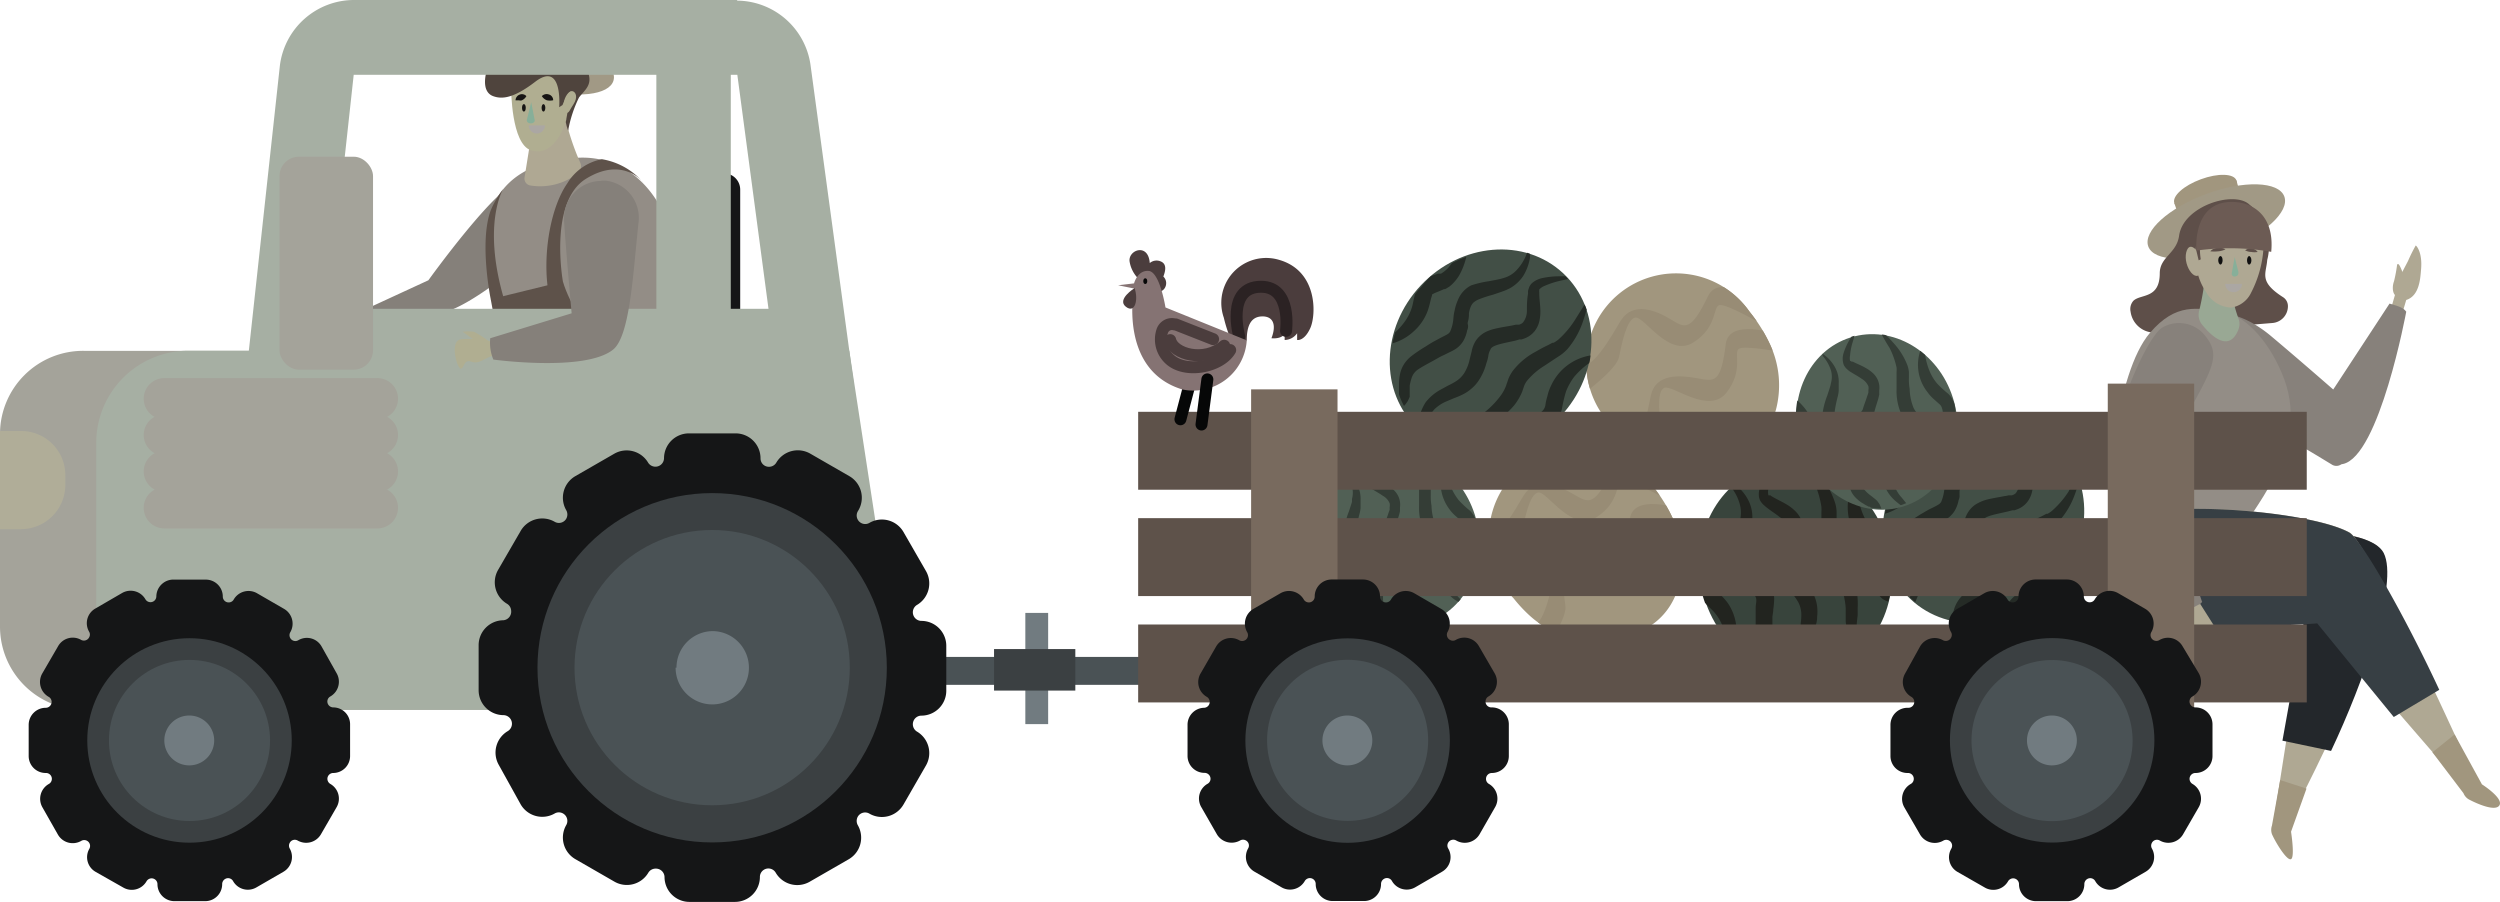 <svg xmlns="http://www.w3.org/2000/svg" xmlns:xlink="http://www.w3.org/1999/xlink" viewBox="0 0 200.52 72.35"><defs><style>.cls-1,.cls-37,.cls-39,.cls-40,.cls-42,.cls-45{fill:none;}.cls-2{fill:#a1967e;}.cls-3{clip-path:url(#clip-path);}.cls-4{fill:#988c75;}.cls-5{clip-path:url(#clip-path-2);}.cls-6{fill:#38443c;}.cls-7{fill:#22241f;}.cls-8{fill:#424f46;}.cls-9{fill:#252b26;}.cls-10{fill:#516055;}.cls-11{fill:#343d36;}.cls-12{fill:#717b80;}.cls-13{fill:#4a5255;}.cls-14{fill:#a19985;}.cls-15{fill:#afa893;}.cls-16{fill:#5e4f49;}.cls-17{fill:#87817b;}.cls-18{fill:#23272b;}.cls-19{fill:#938d86;}.cls-20{fill:#99a894;}.cls-21{fill:#aba7a3;}.cls-22{fill:#101010;}.cls-23{fill:#87af99;}.cls-24{fill:#373f44;}.cls-25{fill:#6c5b54;}.cls-26{fill:#5e524a;}.cls-27{fill:#786a5e;}.cls-28{fill:#151617;}.cls-29{fill:#3b4042;}.cls-30{fill:#b0ae91;}.cls-31{fill:#415451;}.cls-32{fill:#85807a;}.cls-33{fill:#4f443d;}.cls-34{fill:#161413;}.cls-35{fill:#a4a39a;}.cls-36{fill:#a6afa3;}.cls-37{stroke:#a6afa3;stroke-width:5.97px;}.cls-37,.cls-39{stroke-miterlimit:10;}.cls-38{fill:#b0ad98;}.cls-39{stroke:#a4a39a;stroke-width:3.31px;}.cls-39,.cls-40,.cls-42,.cls-45{stroke-linecap:round;}.cls-40{stroke:#060707;}.cls-40,.cls-42,.cls-45{stroke-linejoin:round;stroke-width:0.96px;}.cls-41{fill:#4b3d3d;}.cls-42{stroke:#2b2223;}.cls-43{fill:#857373;}.cls-44{fill:#060707;}.cls-45{stroke:#4b3d3d;}</style><clipPath id="clip-path"><path class="cls-1" d="M129.31,51.32a7.91,7.91,0,0,1-6.68-2A11.8,11.8,0,0,1,121.41,48a7.2,7.2,0,1,1,10.42-9.94,7.46,7.46,0,0,1,.79,1,12.7,12.7,0,0,1,1.62,2.66,7.68,7.68,0,0,1,.44,5.19C134,49.38,132.2,50.85,129.31,51.32Z"/></clipPath><clipPath id="clip-path-2"><path class="cls-1" d="M137,37.29a7.92,7.92,0,0,1-6.67-2A11.8,11.8,0,0,1,129.13,34,7.2,7.2,0,1,1,140.33,25,12.49,12.49,0,0,1,142,27.69a7.74,7.74,0,0,1,.44,5.19Q141.33,36.59,137,37.29Z"/></clipPath></defs><title>topillus</title><g id="Layer_2" data-name="Layer 2"><g id="Layer_1-2" data-name="Layer 1"><path class="cls-2" d="M129.31,51.32a7.91,7.91,0,0,1-6.68-2A11.8,11.8,0,0,1,121.41,48a7.2,7.2,0,1,1,10.42-9.94,7.46,7.46,0,0,1,.79,1,12.7,12.7,0,0,1,1.62,2.66,7.68,7.68,0,0,1,.44,5.19C134,49.38,132.2,50.85,129.31,51.32Z"/><g class="cls-3"><path class="cls-4" d="M133.27,38.31s-3.1-2.42-4-.53c-1.42,2.9-1.85,2.56-3.06,1.86s-3-1.47-4,.1c-.64,1.06-2.35,4.2-3.36,3.55l.55,2.18s2.48-1.82,2.68-2.8.6-3.11,1.32-3.17,2.67,3.24,4.63,2,1.54-2.88,2.1-3S133.57,40,133.57,40Z"/><path class="cls-4" d="M134.73,40.81s-3.73-1.27-4,.81c-.39,3.2-.91,3-2.28,2.75s-3.35-.41-3.73,1.39c-.25,1.2-.86,4.73-2,4.44l1.22,1.94s1.75-2.53,1.62-3.52-.44-3.14.22-3.43,3.58,2.2,5,.38.52-3.22,1-3.52,3.75.33,3.75.33Z"/></g><path class="cls-2" d="M137,37.29a7.92,7.92,0,0,1-6.67-2A11.8,11.8,0,0,1,129.13,34,7.2,7.2,0,1,1,140.33,25,12.49,12.49,0,0,1,142,27.69a7.74,7.74,0,0,1,.44,5.19Q141.33,36.59,137,37.29Z"/><g class="cls-5"><path class="cls-4" d="M141,24.28s-3.11-2.42-4-.53c-1.41,2.9-1.84,2.56-3,1.86s-3-1.47-4,.1c-.64,1.06-2.35,4.2-3.36,3.55l.55,2.18s2.47-1.82,2.67-2.8.61-3.11,1.33-3.17,2.67,3.24,4.63,2,1.54-2.88,2.1-3S141.32,26,141.32,26Z"/><path class="cls-4" d="M142.42,26.78s-3.73-1.27-4,.81c-.39,3.2-.91,3-2.28,2.75s-3.35-.41-3.73,1.39c-.25,1.2-.86,4.73-2,4.44l1.23,1.89s1.75-2.53,1.62-3.52-.44-3.14.22-3.43,3.58,2.2,5,.38.52-3.22,1-3.52,3.75.33,3.75.33Z"/></g><ellipse class="cls-6" cx="144.03" cy="45.66" rx="7.68" ry="8.53" transform="translate(-6.82 36.99) rotate(-14.3)"/><path class="cls-7" d="M142.71,44.43c.17-.48.35-.89.51-1.3l.12-.3a.88.88,0,0,0,0-.15v-.1a.77.77,0,0,0,0-.37,1.55,1.55,0,0,0-.61-.75c-.32-.26-.71-.49-1.11-.82l-.16-.14a1.41,1.41,0,0,1-.3-.39,1.38,1.38,0,0,1-.08-.27,1.8,1.8,0,0,1,.11-.83,6.17,6.17,0,0,1,.63-1.29l.26-.38h.3c-.07.2-.15.4-.21.6a5.66,5.66,0,0,0-.33,1.27,1.14,1.14,0,0,0,0,.52H142l.09.07.12.07c.34.2.77.39,1.19.65A3.39,3.39,0,0,1,144,41a2.07,2.07,0,0,1,.51.79,1.89,1.89,0,0,1,.06,1V43a1.21,1.21,0,0,1-.05.18,3.38,3.38,0,0,1-.11.34c-.3.88-.72,1.79-.49,2.11a1,1,0,0,0,.26.36l.49.52a4.72,4.72,0,0,1,.86,1.31,3.31,3.31,0,0,1,.22.82,3.75,3.75,0,0,1,0,.82q0,.36-.12.72c0,.22-.08.43-.1.64a2.83,2.83,0,0,0,0,1.16,3,3,0,0,0,.55,1.08c.16.22.32.44.47.67l-.49.14H146l-.42-.39a3.69,3.69,0,0,1-.89-1.22,3.53,3.53,0,0,1-.26-1.54V50a4.46,4.46,0,0,0,.05-.63,2.17,2.17,0,0,0-.21-1,3.85,3.85,0,0,0-.68-.92l-.46-.48a2.45,2.45,0,0,1-.53-.74,2,2,0,0,1-.17-1A3.06,3.06,0,0,1,142.71,44.43Z"/><path class="cls-7" d="M144.93,37.31a3,3,0,0,1,.43.09,10.08,10.08,0,0,1,.79.94,6.72,6.72,0,0,1,1.06,2.06,2.76,2.76,0,0,1,.1.64v1.63a5.67,5.67,0,0,0,.29,1.87,2.37,2.37,0,0,0,.19.35l.32.41a4.48,4.48,0,0,1,.58,1.13,6.4,6.4,0,0,1,.31,2.34v.57l-.06.53a2.59,2.59,0,0,0,.07.92,2.46,2.46,0,0,0,.61,1l-.21.22a1.18,1.18,0,0,1-.19-.11,2.56,2.56,0,0,1-.82-.88,2.9,2.9,0,0,1-.36-1.18V48.76a6.27,6.27,0,0,0-.45-1.91,3.55,3.55,0,0,0-.57-.71,1.15,1.15,0,0,0-.14-.17l-.21-.27a3.51,3.51,0,0,1-.33-.6,5.78,5.78,0,0,1-.33-2.4,5.1,5.1,0,0,1,.08-1.11v-.51a3.23,3.23,0,0,0,0-.44,7.35,7.35,0,0,0-.58-1.94A7,7,0,0,0,144.93,37.31Z"/><path class="cls-7" d="M149.38,41.14a5.59,5.59,0,0,0,.63,1.15,11.8,11.8,0,0,0,1,1,2,2,0,0,1,.53.93,3.07,3.07,0,0,1,.07,1l-.09.74a5.49,5.49,0,0,0-.05.7,2,2,0,0,0,0,.59.64.64,0,0,0,.13.26,3.24,3.24,0,0,1-.15.74,1.59,1.59,0,0,1-.42-.19,1.49,1.49,0,0,1-.38-.41,2.86,2.86,0,0,1-.31-.89,6,6,0,0,1-.08-.84v-.78a1.66,1.66,0,0,0-.06-.54,1,1,0,0,0-.24-.38c-.12-.14-.32-.31-.52-.52a4.07,4.07,0,0,1-.55-.69,4.12,4.12,0,0,1-.63-1.62,4.37,4.37,0,0,1,.27-2.37c.16.14.31.27.46.42A6.26,6.26,0,0,0,149.38,41.14Z"/><path class="cls-7" d="M139.14,38.83l.31.27a3.63,3.63,0,0,1,.85,1.17,3,3,0,0,1,.24,1.5,1,1,0,0,1,0,.38l-.08.34a2.64,2.64,0,0,1-.17.67,12.26,12.26,0,0,0-.3,1.23,1.14,1.14,0,0,0,0,.45,1.27,1.27,0,0,0,.18.37,2,2,0,0,0,.35.37c.14.13.28.24.48.4a3.11,3.11,0,0,1,.28.23l.28.25a2.82,2.82,0,0,1,.51.68,1.84,1.84,0,0,1,.23,1,6.88,6.88,0,0,1-.07.75c0,.22-.06.42-.07.62v.66c0,.46-.07.91-.06,1.27a1.38,1.38,0,0,0,.33.89,2.71,2.71,0,0,0,.41.42L143,53l.13.11.16.14.15.15.12.19a1.74,1.74,0,0,1,.11.18l.08.21.06.21a8.33,8.33,0,0,1-1-.16l-.12-.1-.1-.07-.14-.08-.3-.2a3.87,3.87,0,0,1-.59-.48,2.29,2.29,0,0,1-.51-.68,2.63,2.63,0,0,1-.23-.83,11.21,11.21,0,0,1,0-1.42v-1.4c0-.23.05-.44.05-.6a.6.6,0,0,0-.07-.32,3.56,3.56,0,0,0-.74-.76c-.15-.13-.36-.3-.54-.47a3.61,3.61,0,0,1-.53-.64,2.25,2.25,0,0,1-.33-.87,2.6,2.6,0,0,1,0-.88,9.38,9.38,0,0,1,.47-1.35l.24-.61.11-.31.09-.27a2.48,2.48,0,0,0,0-1.15,3.7,3.7,0,0,0-.73-1.47Z"/><path class="cls-7" d="M136.37,46.46a1.86,1.86,0,0,1,.1-.39v-.56a3.11,3.11,0,0,0-.09-.6,1.83,1.83,0,0,0-.15-.47,8.5,8.5,0,0,1,.19-1.23,5.12,5.12,0,0,1,1,1.31,3,3,0,0,1,.29.87v.24a1.22,1.22,0,0,1,0,.27v.43c0,.25-.11.53-.12.71a.29.29,0,0,0,0,.13h0v.07c.2.29.62.62,1,1.14a4,4,0,0,1,.64,1.61,4.23,4.23,0,0,1-.12,2,7.76,7.76,0,0,1-.63-.65,5.54,5.54,0,0,0-.29-1.06,3.82,3.82,0,0,0-.65-1.12c-.18-.23-.47-.46-.78-.8a7.58,7.58,0,0,1-.25-.81A9.84,9.84,0,0,1,136.37,46.46Z"/><ellipse class="cls-8" cx="159.08" cy="41.84" rx="8.53" ry="7.68" transform="translate(19.67 129.14) rotate(-46.79)"/><path class="cls-9" d="M159.41,40.06c.5-.12.94-.18,1.37-.27a1.8,1.8,0,0,0,.32-.06h.26a.76.76,0,0,0,.32-.17,1.56,1.56,0,0,0,.3-.93,7.54,7.54,0,0,1,.09-1.37v-.21a.83.83,0,0,1,.06-.21,1.12,1.12,0,0,1,.11-.25.91.91,0,0,1,.18-.21,1.93,1.93,0,0,1,.76-.37,6.88,6.88,0,0,1,1.43-.15h.46l.21.22-.63.14a6.77,6.77,0,0,0-1.25.41,1.13,1.13,0,0,0-.43.29h0V37a.24.24,0,0,0,0,.12v.14c0,.39.08.86.09,1.36a3.06,3.06,0,0,1-.07.8,2.06,2.06,0,0,1-.39.85,1.86,1.86,0,0,1-.8.58l-.22.08h-.17l-.35.09c-.91.22-1.9.36-2,.72a1.26,1.26,0,0,0-.16.42l-.18.68a4.77,4.77,0,0,1-.64,1.44,3.41,3.41,0,0,1-.58.62,3.09,3.09,0,0,1-.68.45,5.79,5.79,0,0,1-.68.29l-.59.25a3.14,3.14,0,0,0-1,.65,3.05,3.05,0,0,0-.62,1c-.1.25-.2.5-.31.75a3.9,3.9,0,0,1-.38-.33h-.05l.09-.56a3.83,3.83,0,0,1,.56-1.41A3.68,3.68,0,0,1,155,45l.64-.35a6,6,0,0,0,.56-.3,2.15,2.15,0,0,0,.76-.74,3.41,3.41,0,0,0,.42-1.07l.16-.64a2.24,2.24,0,0,1,.34-.85,1.94,1.94,0,0,1,.74-.68A3.19,3.19,0,0,1,159.41,40.06Z"/><path class="cls-9" d="M166.62,38.14l.15.4a11.37,11.37,0,0,1-.37,1.17,6.49,6.49,0,0,1-1.17,2,2.46,2.46,0,0,1-.48.43l-.13.1-.12.07-.23.15-.88.58A5.55,5.55,0,0,0,162,44.27a2.33,2.33,0,0,0-.2.34l-.17.5A4.59,4.59,0,0,1,161,46.2a6.6,6.6,0,0,1-1.81,1.52l-.5.27-.48.24a2.14,2.14,0,0,0-.74.56,2.27,2.27,0,0,0-.54,1.07l-.31-.06v-.23a2.63,2.63,0,0,1,.3-1.16,2.94,2.94,0,0,1,.81-.94l.45-.33.41-.31A6.32,6.32,0,0,0,160,45.42a3.23,3.23,0,0,0,.42-.8.25.25,0,0,1,.07-.2c.07-.07.07-.22.11-.33a3.51,3.51,0,0,1,.33-.6,5.83,5.83,0,0,1,1.85-1.57c.33-.19.65-.36,1-.52l.24-.13.12-.06h.09a1.85,1.85,0,0,0,.37-.25,7.47,7.47,0,0,0,1.32-1.54A8.47,8.47,0,0,1,166.62,38.14Z"/><path class="cls-9" d="M165.76,43.93a5,5,0,0,0-.64,1.15,11.37,11.37,0,0,0-.33,1.4,2.22,2.22,0,0,1-.51,1,2.65,2.65,0,0,1-.79.58l-.68.33c-.21.1-.41.21-.61.33a2.68,2.68,0,0,0-.48.35.64.64,0,0,0-.15.25c-.23.1-.46.19-.7.27a1.43,1.43,0,0,1-.07-.46,1.2,1.2,0,0,1,.15-.53,2.61,2.61,0,0,1,.58-.74,6.55,6.55,0,0,1,.66-.52c.21-.15.47-.3.66-.42a1.74,1.74,0,0,0,.42-.34.75.75,0,0,0,.19-.4c0-.19.1-.45.16-.72a4.42,4.42,0,0,1,1.32-2.32,4.32,4.32,0,0,1,2.14-1,3.37,3.37,0,0,1-.1.61A5.93,5.93,0,0,0,165.76,43.93Z"/><path class="cls-9" d="M162.22,34l-.06.41a3.8,3.8,0,0,1-.53,1.34,3.05,3.05,0,0,1-1.14,1l-.35.16-.33.12-.65.22a9.93,9.93,0,0,0-1.2.4,1.67,1.67,0,0,0-.38.25,1.13,1.13,0,0,0-.21.35,2.09,2.09,0,0,0-.13.49,2.13,2.13,0,0,1-.07.63v.36a.7.7,0,0,1-.07.37,2.68,2.68,0,0,1-.29.82,2,2,0,0,1-.7.72c-.25.15-.47.24-.66.34s-.39.18-.57.28l-.57.32c-.4.22-.8.43-1.1.63a1.3,1.3,0,0,0-.58.76,4,4,0,0,0-.14.57,1.61,1.61,0,0,0,0,.31v.38a.33.33,0,0,1-.05.21l-.09.2-.09.19-.14.18a1.07,1.07,0,0,1-.14.16,6.24,6.24,0,0,1-.4-.92.43.43,0,0,0,0-.16v-.64a3.22,3.22,0,0,1,.09-.76,2.23,2.23,0,0,1,.3-.79,3.21,3.21,0,0,1,.57-.65c.42-.33.81-.55,1.18-.79l.28-.18.31-.18c.2-.12.41-.24.62-.34s.41-.2.53-.28a.59.59,0,0,0,.24-.23,3.5,3.5,0,0,0,.25-1,5.47,5.47,0,0,1,.1-.71,4.52,4.52,0,0,1,.25-.79,2.25,2.25,0,0,1,1.33-1.18,8.27,8.27,0,0,1,1.39-.33l.64-.12.32-.07.28-.08a2.46,2.46,0,0,0,1-.61A3.89,3.89,0,0,0,162.1,34Z"/><path class="cls-9" d="M154.29,35.81l.39-.13.17-.06h.24l.11-.07a2.44,2.44,0,0,0,.46-.39l.32-.39a9.61,9.61,0,0,1,1.14-.5,5.52,5.52,0,0,1-.59,1.52,3.6,3.6,0,0,1-.58.71l-.19.16a1.71,1.71,0,0,1-.23.13l-.11.07h-.09l-.18.08c-.24.11-.51.2-.67.29l-.11.06h0v.08c-.14.32-.19.85-.44,1.43a4,4,0,0,1-1,1.41,4.32,4.32,0,0,1-1.75,1c.06-.29.13-.59.21-.88a5.23,5.23,0,0,0,.74-.82,4.15,4.15,0,0,0,.6-1.14c.09-.28.13-.65.25-1.1.17-.21.35-.43.55-.64A9.84,9.84,0,0,1,154.29,35.81Z"/><ellipse class="cls-8" cx="119.56" cy="28.15" rx="8.53" ry="7.68" transform="translate(17.18 96.02) rotate(-46.79)"/><path class="cls-9" d="M119.9,26.37c.5-.12.94-.18,1.37-.26l.32-.07h.25a.68.68,0,0,0,.32-.18,1.52,1.52,0,0,0,.31-.92c0-.42,0-.87.09-1.38v-.21a.83.83,0,0,1,.06-.21.8.8,0,0,1,.11-.25.91.91,0,0,1,.18-.21,1.93,1.93,0,0,1,.76-.37,6.88,6.88,0,0,1,1.43-.15h.45a1.45,1.45,0,0,1,.21.22l-.62.14a6.77,6.77,0,0,0-1.25.41,1.13,1.13,0,0,0-.43.29h0v.08a.21.21,0,0,0,0,.11v.14c0,.39.08.86.09,1.36a3.56,3.56,0,0,1-.07.8,2.06,2.06,0,0,1-.39.85,1.86,1.86,0,0,1-.8.58l-.22.08a.54.54,0,0,1-.18,0l-.34.1c-.91.21-1.9.35-2,.71a1.52,1.52,0,0,0-.16.42,2.94,2.94,0,0,1-.17.68,4.56,4.56,0,0,1-.65,1.44,3,3,0,0,1-.57.62,3.09,3.09,0,0,1-.68.45,5.79,5.79,0,0,1-.68.29l-.59.25a3.14,3.14,0,0,0-1,.65,3.2,3.2,0,0,0-.61,1c-.1.25-.2.5-.31.75a3.9,3.9,0,0,1-.38-.33h-.06a3.66,3.66,0,0,1,.1-.56,4,4,0,0,1,.55-1.41,3.83,3.83,0,0,1,1.16-1l.64-.35a6,6,0,0,0,.56-.3,2.21,2.21,0,0,0,.76-.73,3.47,3.47,0,0,0,.42-1.08l.16-.64a2.39,2.39,0,0,1,.33-.85,2.13,2.13,0,0,1,.75-.68A3.38,3.38,0,0,1,119.9,26.37Z"/><path class="cls-9" d="M127.1,24.42c.06.13.11.27.16.4-.1.4-.23.79-.37,1.18a6.7,6.7,0,0,1-1.17,2,3.89,3.89,0,0,1-.48.43l-.14.1-.11.07-.23.15-.89.59a5.61,5.61,0,0,0-1.42,1.24,2.27,2.27,0,0,0-.19.34l-.17.5a4.59,4.59,0,0,1-.64,1.09A6.6,6.6,0,0,1,119.64,34l-.5.27-.48.24a2.23,2.23,0,0,0-.74.56,2.38,2.38,0,0,0-.55,1.07l-.3-.06v-.23a2.63,2.63,0,0,1,.3-1.16,2.94,2.94,0,0,1,.81-.94l.45-.33.39-.31a7,7,0,0,0,1.37-1.41,3.33,3.33,0,0,0,.42-.79,1.72,1.72,0,0,1,.07-.21l.11-.33a3.51,3.51,0,0,1,.33-.6,5.67,5.67,0,0,1,1.85-1.56c.33-.19.65-.37,1-.53l.24-.13.12-.06h.09a3,3,0,0,0,.37-.25,7.42,7.42,0,0,0,1.31-1.54Z"/><path class="cls-9" d="M126.25,30.24a5,5,0,0,0-.64,1.15,11.37,11.37,0,0,0-.33,1.4,2.2,2.2,0,0,1-.51,1,2.65,2.65,0,0,1-.79.58l-.68.33c-.21.1-.41.21-.61.33a2.68,2.68,0,0,0-.48.35.64.64,0,0,0-.15.25c-.23.1-.47.19-.7.27a1.43,1.43,0,0,1-.07-.46,1.67,1.67,0,0,1,.14-.53,2.56,2.56,0,0,1,.59-.72,4.2,4.2,0,0,1,.66-.52c.21-.15.47-.3.66-.42a1.74,1.74,0,0,0,.42-.34.83.83,0,0,0,.19-.4,4.37,4.37,0,0,1,.16-.72,3.63,3.63,0,0,1,.29-.84,4.23,4.23,0,0,1,3.17-2.44,3.23,3.23,0,0,1-.1.61A6.15,6.15,0,0,0,126.25,30.24Z"/><path class="cls-9" d="M122.7,20.35a1.15,1.15,0,0,1,0,.41,4,4,0,0,1-.53,1.38,3.1,3.1,0,0,1-1.1,1l-.35.16-.33.12-.65.22a9.93,9.93,0,0,0-1.2.4,1.67,1.67,0,0,0-.38.25,1.13,1.13,0,0,0-.21.35,2.17,2.17,0,0,0-.13.5,2.06,2.06,0,0,1-.07.62c-.07.25,0,.24,0,.36a.72.72,0,0,1-.07.37,2.68,2.68,0,0,1-.29.82,2,2,0,0,1-.7.72c-.25.15-.47.24-.66.34s-.39.18-.57.28l-.57.32c-.4.22-.8.43-1.1.63a1.3,1.3,0,0,0-.58.76,4,4,0,0,0-.14.57v.9l-.09.2a1.14,1.14,0,0,1-.1.19l-.13.18a1.07,1.07,0,0,1-.14.16,6.24,6.24,0,0,1-.4-.92v-.86a3.84,3.84,0,0,1,.08-.76,2.46,2.46,0,0,1,.31-.79,2.67,2.67,0,0,1,.57-.64,11.65,11.65,0,0,1,1.18-.8l.28-.18.3-.18.63-.34c.21-.11.41-.2.53-.28a.51.51,0,0,0,.23-.23,3.13,3.13,0,0,0,.25-1,4.26,4.26,0,0,1,.11-.71,3.63,3.63,0,0,1,.25-.79A2.25,2.25,0,0,1,118,22.89a8.27,8.27,0,0,1,1.39-.33l.64-.12.32-.07.28-.08a2.21,2.21,0,0,0,1-.61,3.83,3.83,0,0,0,.85-1.41Z"/><path class="cls-9" d="M114.78,22.14l.39-.13.17-.06h.24l.11-.07a2.44,2.44,0,0,0,.46-.39c.11-.12.21-.26.31-.39a9.75,9.75,0,0,1,1.15-.5,5.52,5.52,0,0,1-.59,1.52,3.6,3.6,0,0,1-.58.71l-.19.16-.23.14-.11.06h-.09l-.18.08c-.24.11-.51.2-.67.29l-.11.06h0v.08c-.13.32-.18.85-.43,1.44a4.09,4.09,0,0,1-1,1.4,4.22,4.22,0,0,1-1.74,1c.06-.29.13-.59.21-.88a5.23,5.23,0,0,0,.74-.82,3.87,3.87,0,0,0,.59-1.14c.1-.28.14-.65.26-1.09A6.64,6.64,0,0,1,114,23,9.74,9.74,0,0,1,114.78,22.14Z"/><ellipse class="cls-10" cx="150.55" cy="33.84" rx="6.39" ry="7.1" transform="translate(-3.23 46.6) rotate(-17.41)"/><path class="cls-11" d="M149.4,32.86c.12-.41.26-.75.37-1.1l.09-.26v-.21a.81.81,0,0,0,0-.31,1.31,1.31,0,0,0-.54-.6c-.28-.2-.61-.37-1-.62l-.13-.11-.14-.13-.13-.18a.83.83,0,0,1-.08-.22,1.52,1.52,0,0,1,0-.7,4.86,4.86,0,0,1,.47-1.1,3.45,3.45,0,0,1,.2-.32l.24-.07-.15.51a4.94,4.94,0,0,0-.21,1.07,1.09,1.09,0,0,0,0,.44h.05l.08.06h.1c.29.16.66.29,1,.49a3,3,0,0,1,.55.38,1.68,1.68,0,0,1,.46.63,1.61,1.61,0,0,1,.1.81v.35s-.05.19-.07.29c-.22.74-.52,1.52-.32,1.77a1,1,0,0,0,.24.29c.14.12.28.26.42.4a4,4,0,0,1,.78,1.06,3.09,3.09,0,0,1,.22.67,2.51,2.51,0,0,1,0,.67c0,.2,0,.41-.06.61a4.78,4.78,0,0,0-.06.53,2.4,2.4,0,0,0,.08,1,2.6,2.6,0,0,0,.5.87c.15.17.29.35.43.53l-.4.15h-.06l-.37-.3a3.18,3.18,0,0,1-.79-1,3.1,3.1,0,0,1-.29-1.27v-.6a4.69,4.69,0,0,0,0-.53,2,2,0,0,0-.23-.86,3.89,3.89,0,0,0-.6-.74l-.41-.37a2.22,2.22,0,0,1-.47-.59,1.65,1.65,0,0,1-.19-.82A3,3,0,0,1,149.4,32.86Z"/><path class="cls-11" d="M150.93,26.84a.76.76,0,0,1,.36.06c.24.23.47.48.7.74a5.61,5.61,0,0,1,1,1.66,2.4,2.4,0,0,1,.12.53v.48a4.29,4.29,0,0,0,.06.88,4.28,4.28,0,0,0,.32,1.54,2.61,2.61,0,0,0,.17.28l.29.33a4.09,4.09,0,0,1,.53.9,5.38,5.38,0,0,1,.36,1.94,3.69,3.69,0,0,1,0,.47v.44a1.84,1.84,0,0,0,.1.77,2,2,0,0,0,.56.83l-.17.2-.17-.09a2.16,2.16,0,0,1-.72-.69,2.78,2.78,0,0,1-.35-1c0-.15,0-.31-.05-.46l-.06-.43a5.71,5.71,0,0,0-.46-1.56,3,3,0,0,0-.41-.63l-.12-.14-.19-.21a2.53,2.53,0,0,1-.31-.49,4.57,4.57,0,0,1-.37-2V29.84a2.16,2.16,0,0,0,0-.36,6.42,6.42,0,0,0-.57-1.59C151.34,27.57,151.14,27.21,150.93,26.84Z"/><path class="cls-11" d="M154.8,29.84a3.72,3.72,0,0,0,.58.93,8.45,8.45,0,0,0,.88.81,1.9,1.9,0,0,1,.48.76,2.22,2.22,0,0,1,.09.81v1.2a1.61,1.61,0,0,0,.07.49.35.35,0,0,0,.12.21,3.21,3.21,0,0,1-.1.62.93.93,0,0,1-.36-.14,1,1,0,0,1-.32-.32,2.08,2.08,0,0,1-.3-.72,5.5,5.5,0,0,1-.11-.69v-.66a1.32,1.32,0,0,0-.08-.44.63.63,0,0,0-.21-.3l-.46-.41a3.21,3.21,0,0,1-.49-.55,3.53,3.53,0,0,1-.57-3.3l.39.33A5.49,5.49,0,0,0,154.8,29.84Z"/><path class="cls-11" d="M146.19,28.37l.27.21a3.08,3.08,0,0,1,.75.93,2.42,2.42,0,0,1,.27,1.24v.32l0,.28a2.87,2.87,0,0,1-.11.57c-.08.33-.15.66-.2,1a1.21,1.21,0,0,0,0,.38,1.18,1.18,0,0,0,.16.29,2.2,2.2,0,0,0,.31.3l.43.3.24.18.24.2a2.36,2.36,0,0,1,.52.57,1.52,1.52,0,0,1,.23.8c0,.21,0,.41,0,.62a4.51,4.51,0,0,0,0,.52v1.55a1.12,1.12,0,0,0,.31.73,2.82,2.82,0,0,0,.36.33l.21.16.11.09.14.11.13.12.11.15s.07.09.1.15l.07.16.06.17a7.53,7.53,0,0,1-.83-.08l-.1-.08h-.09l-.12-.07a1.35,1.35,0,0,1-.26-.15,2.35,2.35,0,0,1-.52-.37,2,2,0,0,1-.45-.54,2.28,2.28,0,0,1-.23-.68,7.81,7.81,0,0,1-.09-1.18v-1.6a.5.5,0,0,0-.08-.26,2.51,2.51,0,0,0-.65-.61l-.47-.36a2.85,2.85,0,0,1-.47-.51,1.84,1.84,0,0,1-.31-1.44,6.46,6.46,0,0,1,.33-1.14l.17-.52.08-.26.05-.23a1.89,1.89,0,0,0,0-1,3.29,3.29,0,0,0-.68-1.19Z"/><path class="cls-11" d="M144.23,34.83a.52.52,0,0,1,.07-.32V34a2,2,0,0,0-.1-.49,3.12,3.12,0,0,0-.15-.39,6.65,6.65,0,0,1,.11-1,4.55,4.55,0,0,1,.86,1,2.92,2.92,0,0,1,.28.71v.2a.81.81,0,0,1,0,.22v.36c0,.21-.06.45-.07.6v.11h0l.05.06c.17.23.54.48.86.9a3.2,3.2,0,0,1,.6,1.31,3.58,3.58,0,0,1,0,1.66,6.64,6.64,0,0,1-.55-.51,4.48,4.48,0,0,0-.3-.87,3.59,3.59,0,0,0-.59-.9c-.16-.19-.41-.36-.68-.63q-.13-.33-.24-.66A6.47,6.47,0,0,1,144.23,34.83Z"/><ellipse class="cls-10" cx="112.2" cy="43.22" rx="6.39" ry="7.1" transform="translate(-7.79 35.55) rotate(-17.41)"/><path class="cls-11" d="M111,42.24c.12-.41.26-.75.37-1.1l.09-.25v-.22a.76.76,0,0,0,0-.3,1.22,1.22,0,0,0-.54-.6c-.28-.2-.61-.37-1-.63l-.13-.11a.86.86,0,0,1-.14-.13l-.13-.18a.58.58,0,0,1-.08-.22,1.65,1.65,0,0,1,0-.7,4.79,4.79,0,0,1,.47-1.09c.06-.11.13-.22.2-.33l.24-.06-.15.51A4.94,4.94,0,0,0,110,37.9a1,1,0,0,0,0,.43h.08l.1.06c.29.15.66.29,1,.49a2.94,2.94,0,0,1,.55.37,1.68,1.68,0,0,1,.46.63,1.64,1.64,0,0,1,.1.82V41a2.92,2.92,0,0,1-.07.29c-.22.75-.52,1.52-.32,1.77a1,1,0,0,0,.24.29c.14.13.28.26.42.41a4,4,0,0,1,.78,1,3.09,3.09,0,0,1,.22.67,3.86,3.86,0,0,1,0,.68,1.68,1.68,0,0,1-.07.61,4.78,4.78,0,0,0-.06.53,2.25,2.25,0,0,0,.08,1,2.75,2.75,0,0,0,.5.88c.15.17.29.35.43.53l-.4.14H114l-.37-.3a3.18,3.18,0,0,1-.79-1,2.87,2.87,0,0,1-.29-1.26v-.61a4.69,4.69,0,0,0,0-.53,1.93,1.93,0,0,0-.23-.85,2.87,2.87,0,0,0-.6-.74l-.41-.38a2.22,2.22,0,0,1-.47-.59,1.55,1.55,0,0,1-.19-.82A2.77,2.77,0,0,1,111,42.24Z"/><path class="cls-11" d="M112.58,36.22l.36.06a9.87,9.87,0,0,1,.7.75,5.41,5.41,0,0,1,1,1.66,2.4,2.4,0,0,1,.12.53v.47a4.25,4.25,0,0,0,.06.88,4.28,4.28,0,0,0,.32,1.54,2.61,2.61,0,0,0,.17.28l.29.33a3.61,3.61,0,0,1,.53.91,5.33,5.33,0,0,1,.36,1.93,3.84,3.84,0,0,1,0,.48v.44a1.94,1.94,0,0,0,.1.76,2,2,0,0,0,.56.83c-.06.07-.11.14-.17.2l-.17-.09a2.23,2.23,0,0,1-.72-.68,2.78,2.78,0,0,1-.35-1,3.69,3.69,0,0,1,0-.47l-.06-.42a5.78,5.78,0,0,0-.46-1.57,3.24,3.24,0,0,0-.41-.63l-.12-.13a2,2,0,0,1-.19-.22,2.46,2.46,0,0,1-.31-.48,4.71,4.71,0,0,1-.37-2V39.22a2.16,2.16,0,0,0,0-.36,6,6,0,0,0-.57-1.58A12,12,0,0,1,112.58,36.22Z"/><path class="cls-11" d="M116.45,39.22a4.16,4.16,0,0,0,.57.92,8.54,8.54,0,0,0,.88.82,2.05,2.05,0,0,1,.48.75,2.22,2.22,0,0,1,.09.81v1.21a1.61,1.61,0,0,0,.07.49.45.45,0,0,0,.12.21,3.34,3.34,0,0,1-.1.62,1.42,1.42,0,0,1-.36-.14,1,1,0,0,1-.32-.32,2.34,2.34,0,0,1-.3-.73,4.13,4.13,0,0,1-.11-.69v-.65a1.38,1.38,0,0,0-.08-.45.71.71,0,0,0-.21-.3l-.46-.41a3.21,3.21,0,0,1-.49-.55,3.52,3.52,0,0,1-.6-1.32,3.68,3.68,0,0,1,.13-2l.39.32A5.22,5.22,0,0,0,116.45,39.22Z"/><path class="cls-11" d="M107.84,37.75l.27.21a3.08,3.08,0,0,1,.75.93,2.42,2.42,0,0,1,.27,1.24v.61a2.64,2.64,0,0,1-.11.56c-.08.33-.15.66-.2,1a1.21,1.21,0,0,0,0,.38A1,1,0,0,0,109,43a2.2,2.2,0,0,0,.31.3l.43.31.24.17a1.57,1.57,0,0,1,.24.21,2.24,2.24,0,0,1,.48.54,1.72,1.72,0,0,1,.23.8c0,.21,0,.41,0,.62a4.51,4.51,0,0,0,0,.52v1.61a1.12,1.12,0,0,0,.31.73,2.82,2.82,0,0,0,.36.33l.21.15.11.09.14.11.13.12.11.15.1.15.07.17.06.16a4.58,4.58,0,0,1-.83-.08l-.1-.07-.09-.06-.12-.06-.26-.15a3.77,3.77,0,0,1-.52-.37,2.17,2.17,0,0,1-.45-.55,2.31,2.31,0,0,1-.23-.67,7.81,7.81,0,0,1-.09-1.18V45.35a.5.5,0,0,0-.08-.26,2.47,2.47,0,0,0-.65-.6c-.13-.1-.31-.23-.47-.37a3.71,3.71,0,0,1-.47-.5,2.14,2.14,0,0,1-.31-.71,2.24,2.24,0,0,1,0-.73,5.8,5.8,0,0,1,.33-1.15l.17-.52.08-.26,0-.23a1.89,1.89,0,0,0,0-1,3.29,3.29,0,0,0-.68-1.19Z"/><path class="cls-11" d="M105.88,44.22a.55.55,0,0,1,.07-.33v-.47a1.64,1.64,0,0,0-.1-.49,3.12,3.12,0,0,0-.15-.39,6.65,6.65,0,0,1,.11-1,4.84,4.84,0,0,1,.86,1,2.92,2.92,0,0,1,.28.71V44c0,.22-.06.45-.07.6s0,.11,0,.11h0v.06c.17.23.54.48.86.9a3.2,3.2,0,0,1,.6,1.31,3.58,3.58,0,0,1,0,1.66,6.64,6.64,0,0,1-.55-.51,4.48,4.48,0,0,0-.3-.87,3.59,3.59,0,0,0-.59-.9c-.16-.18-.41-.36-.68-.63q-.14-.33-.24-.66A8.46,8.46,0,0,1,105.88,44.22Z"/><rect class="cls-12" x="82.24" y="49.16" width="1.83" height="8.92"/><rect class="cls-13" x="73.54" y="52.69" width="19" height="2.24"/><path class="cls-2" d="M174.4,16.3c.21.55,1.49.6,2.86.09s2.32-1.36,2.12-1.92-1.48-.6-2.86-.09S174.2,15.74,174.4,16.3Z"/><polygon class="cls-2" points="179.38 14.47 179.81 16.02 174.83 17.56 174.4 16.3 179.38 14.47"/><path class="cls-14" d="M172.31,19.77c.45,1.22,3.26,1.31,6.27.21s5.09-3,4.64-4.22-3.25-1.31-6.26-.2S171.86,18.55,172.31,19.77Z"/><path class="cls-15" d="M192.75,24.9l.25-.84c1.08-.34,1.13-1.78,1.19-2.46.12-1.38-.38-1.9-.43-1.91a13.19,13.19,0,0,0-.62,1.25l-.74,1.41a4.61,4.61,0,0,0-.28,1.22l-.26.9Z"/><path class="cls-15" d="M192.63,23.4a2,2,0,0,0,.08-1.55c-.31-.79-.35-.68-.44-.64a12,12,0,0,1-.25,1.35c-.25.65,0,1.56.58,1"/><path class="cls-16" d="M174.78,18.91c-.2,1.43-1.54,1.69-1.55,3,0,2.08-1.51,1.65-2.11,2.21a1,1,0,0,0-.23.88A1.94,1.94,0,0,0,173,26.67l9.23-.76a1.35,1.35,0,0,0,1.28-1.36.85.85,0,0,0-.37-.7c-2-1.27-1.37-1.88-1.29-3a4.35,4.35,0,0,0-1.45-4.46C179.15,15.27,175.11,16.53,174.78,18.91Z"/><path class="cls-17" d="M193,25c-.29-.41-.85-.48-1.34-.65l-4.81,7.34c-.46.83-.25,5.82,1.06,5.53C190.85,36.62,193,25,193,25Z"/><path class="cls-17" d="M188.42,32.36c-.85-.75-3.82-3.35-6.26-5.4-2.88-2.42-6.19-2.66-5.51,1,0,0,.46,3.94,7.15,7.42,1.09.56,2.3,1.32,3.28,1.91A.68.68,0,0,0,188,37a.73.73,0,0,0,.08-.25C188.23,35.37,188.41,33.14,188.42,32.36Z"/><path class="cls-15" d="M186,42.71l-3.59,22.86c.33.32.62.28,1.18.29,0,0,9.51-17.63,7.53-21.51C190.25,42.66,186,42.71,186,42.71Z"/><path class="cls-18" d="M183.07,59.41l3-16.7s4.25,0,5.12,1.64c1.22,2.4-1.62,10.38-4.22,15.88Z"/><path class="cls-19" d="M178.3,25c-2.06-.29-3.76-.74-5.85,1.69-1.38,1.6-2.31,4.86-2.84,8.42-1,6.43.58,8.73.58,8.73s7.71.74,9.63-1.18c.23-1.24,5.52-6.39,3.42-12.17C182.2,27.66,180.25,25.33,178.3,25Z"/><path class="cls-20" d="M178.89,22.77h-2.1a18,18,0,0,1-.41,2.19,1.25,1.25,0,0,0,.24,1.07c.69.86,2.16,2.32,2.92.4a1.24,1.24,0,0,0,0-.89A12.41,12.41,0,0,1,178.89,22.77Z"/><path class="cls-15" d="M176.12,20.64a4.8,4.8,0,0,0,.85,2.82,2.38,2.38,0,0,0,2,1.21,2.12,2.12,0,0,0,1.58-1.18,9,9,0,0,0,1-3.59,2.3,2.3,0,0,0-2-2.54,3,3,0,0,0-3.11,1.12A4.85,4.85,0,0,0,176.12,20.64Z"/><path class="cls-21" d="M178.48,22.77a.67.67,0,0,0,1.34,0h-1.34Z"/><path class="cls-22" d="M178.27,20.88c0,.18-.08.34-.17.34s-.18-.16-.18-.34.08-.34.18-.34S178.27,20.69,178.27,20.88Z"/><path class="cls-22" d="M180.58,20.88c0,.18-.08.34-.18.34s-.17-.16-.17-.34.08-.34.17-.34S180.58,20.69,180.58,20.88Z"/><path class="cls-23" d="M179.24,20.62l.3,1.2c0,.13,0,.36-.35.36h0A.23.23,0,0,1,179,22s0,0,0-.06Z"/><path class="cls-16" d="M178.5,20a1,1,0,0,0-.63-.12.84.84,0,0,0-.31.08.6.6,0,0,0-.27.2,3.11,3.11,0,0,0,.61,0A1.57,1.57,0,0,0,178.5,20Z"/><path class="cls-16" d="M180.08,20.08a1.09,1.09,0,0,0,.5.13,1.4,1.4,0,0,0,.5,0,.63.63,0,0,0-.48-.27A.65.65,0,0,0,180.08,20.08Z"/><path class="cls-15" d="M176.52,20.8c.17.65.06,1.24-.26,1.32s-.71-.38-.88-1,0-1.24.27-1.32S176.35,20.14,176.52,20.8Z"/><path class="cls-15" d="M169,46.68a4.42,4.42,0,0,1,3-5.49,3.9,3.9,0,0,1,.57-.13c4.16-.7,13.17.16,15.89,1.65,1.6.89,10.35,20.43,10.35,20.43,0,.73-1.49-.26-1.49-.26L185.84,49.61s-12.48,1.42-15.32-.74A4.38,4.38,0,0,1,169,46.68Z"/><path class="cls-24" d="M172.53,41.06c4.16-.7,13.17.16,15.89,1.65,1,.57,4.52,6.79,7.23,12.62L192,57.51,185.86,50S173.32,51,170.48,48.87a4.34,4.34,0,0,1,2-7.81Z"/><path class="cls-17" d="M176.78,26.82a2.66,2.66,0,0,0-3.32-.56c-1.23.61-4.66,8.16-4.19,12.42.42,3.72,5.17,10.11,5.9,10.28s1.46-.68,1.46-.68c-.68-1.84-2.89-9.8-2.89-9.8A29.5,29.5,0,0,1,176,32.22C177.69,29.14,178,28.26,176.78,26.82Z"/><path class="cls-16" d="M176.14,20l.21.88.17-.08a5.18,5.18,0,0,1,.31-2.78A1.67,1.67,0,0,0,176.14,20Z"/><path class="cls-25" d="M178.86,16.2c1.84-.07,3.59,1.11,3.31,4a19.17,19.17,0,0,0-6-.1S175.82,16.3,178.86,16.2Z"/><path class="cls-15" d="M176.47,48.43l1,1.58,1.37,2.3s.66,3,.11,2.84a17.55,17.55,0,0,1-1.33-2.72l-1.7-2L175.4,49Z"/><path class="cls-2" d="M182.89,62.57l-.66,3.64a1.05,1.05,0,0,0,0,.7c.31.7,1.21,2.16,1.53,2s0-2.2,0-2.2L185,63.25Z"/><path class="cls-2" d="M195.1,60.34l2.49,3.28a1,1,0,0,0,.47.52c.67.35,2.16,1,2.43.42s-1.42-1.65-1.42-1.65l-2.19-4Z"/><rect class="cls-26" x="91.29" y="33.03" width="93.73" height="6.25"/><rect class="cls-26" x="91.29" y="41.56" width="93.73" height="6.25"/><rect class="cls-26" x="91.29" y="50.09" width="93.73" height="6.25"/><rect class="cls-27" x="169.06" y="30.77" width="6.93" height="27.2"/><rect class="cls-27" x="100.35" y="31.23" width="6.93" height="27.2"/><path class="cls-28" d="M96.55,56.77h0a.47.47,0,0,0,.48-.46.48.48,0,0,0-.24-.42h0a1.36,1.36,0,0,1-.5-1.86h0l1.25-2.17a1.36,1.36,0,0,1,1.85-.51h0a.47.47,0,0,0,.64-.65h0a1.37,1.37,0,0,1,.5-1.86l2.18-1.26a1.37,1.37,0,0,1,1.86.5h0a.47.47,0,0,0,.88-.23h0a1.36,1.36,0,0,1,1.35-1.37h2.52a1.37,1.37,0,0,1,1.37,1.37h0a.47.47,0,0,0,.47.47.46.46,0,0,0,.41-.24h0a1.37,1.37,0,0,1,1.86-.5l2.17,1.26a1.35,1.35,0,0,1,.51,1.84v0h0a.47.47,0,0,0,.2.65.45.45,0,0,0,.45,0h0a1.35,1.35,0,0,1,1.85.48v0L119.88,54a1.36,1.36,0,0,1-.49,1.86h0a.47.47,0,0,0,.23.88h0a1.36,1.36,0,0,1,1.4,1.32v2.56A1.36,1.36,0,0,1,119.66,62h0a.47.47,0,0,0-.47.47.46.46,0,0,0,.24.41h0a1.36,1.36,0,0,1,.49,1.86h0l-1.25,2.18a1.37,1.37,0,0,1-1.86.5h0a.47.47,0,0,0-.65.16.46.46,0,0,0,0,.48h0a1.35,1.35,0,0,1-.48,1.85h0l-2.17,1.26a1.36,1.36,0,0,1-1.86-.5h0a.46.46,0,0,0-.64-.18.48.48,0,0,0-.24.42h0a1.36,1.36,0,0,1-1.36,1.36h-2.52a1.36,1.36,0,0,1-1.36-1.36h0a.47.47,0,0,0-.46-.48.48.48,0,0,0-.42.24h0a1.36,1.36,0,0,1-1.86.5h0l-2.18-1.26a1.37,1.37,0,0,1-.5-1.86h0a.46.46,0,0,0-.18-.64.47.47,0,0,0-.46,0h0a1.38,1.38,0,0,1-1.87-.5l-1.25-2.18a1.36,1.36,0,0,1,.5-1.86h0a.46.46,0,0,0,.18-.64.48.48,0,0,0-.42-.24h0a1.36,1.36,0,0,1-1.36-1.36h0V58.14A1.36,1.36,0,0,1,96.55,56.77Z"/><circle class="cls-29" cx="108.09" cy="59.4" r="8.2"/><circle class="cls-13" cx="108.09" cy="59.38" r="6.46"/><path class="cls-12" d="M106.07,59.39a2,2,0,1,0,2-2A2,2,0,0,0,106.07,59.39Z"/><path class="cls-28" d="M153.07,56.77h0a.47.47,0,0,0,.47-.47.46.46,0,0,0-.24-.41h0a1.37,1.37,0,0,1-.5-1.86L154,51.86a1.35,1.35,0,0,1,1.84-.51h0a.47.47,0,0,0,.65-.2.45.45,0,0,0,0-.45h0a1.36,1.36,0,0,1,.49-1.86h0l2.18-1.26a1.37,1.37,0,0,1,1.86.5h0a.47.47,0,0,0,.88-.23h0a1.37,1.37,0,0,1,1.37-1.37h2.51a1.36,1.36,0,0,1,1.36,1.36h0a.47.47,0,0,0,.47.47.46.46,0,0,0,.41-.24h0a1.37,1.37,0,0,1,1.86-.5l2.18,1.26a1.37,1.37,0,0,1,.5,1.86h0a.47.47,0,0,0,.16.65.46.46,0,0,0,.48,0h0a1.35,1.35,0,0,1,1.85.48v0L176.36,54a1.37,1.37,0,0,1-.5,1.86h0a.46.46,0,0,0-.18.64.48.48,0,0,0,.42.24h0a1.36,1.36,0,0,1,1.36,1.36h0v2.51A1.36,1.36,0,0,1,176.1,62h0a.47.47,0,0,0-.48.46.48.48,0,0,0,.24.42h0a1.37,1.37,0,0,1,.5,1.86l-1.26,2.18a1.37,1.37,0,0,1-1.86.5h0a.46.46,0,0,0-.64.18.47.47,0,0,0,0,.46h0a1.37,1.37,0,0,1-.5,1.86l-2.18,1.26a1.36,1.36,0,0,1-1.86-.5h0a.46.46,0,0,0-.64-.18.48.48,0,0,0-.24.42h0a1.36,1.36,0,0,1-1.36,1.36h-2.51a1.36,1.36,0,0,1-1.37-1.35h0a.47.47,0,0,0-.46-.48.48.48,0,0,0-.42.24h0a1.36,1.36,0,0,1-1.86.5h0L157,69.93a1.36,1.36,0,0,1-.49-1.86h0a.47.47,0,0,0-.65-.64h0a1.37,1.37,0,0,1-1.86-.5l-1.26-2.18a1.37,1.37,0,0,1,.5-1.86h0A.47.47,0,0,0,153,62h0a1.36,1.36,0,0,1-1.37-1.35h0V58.14A1.37,1.37,0,0,1,153,56.77Z"/><circle class="cls-29" cx="164.6" cy="59.38" r="8.2"/><circle class="cls-13" cx="164.59" cy="59.4" r="6.46" transform="translate(-9.27 39.64) rotate(-13.36)"/><path class="cls-12" d="M162.58,59.39a2,2,0,1,0,2-2A2,2,0,0,0,162.58,59.39Z"/><path class="cls-28" d="M59.37,29.65H54.18V15.21a1.31,1.31,0,0,1,1.31-1.31h2.57a1.31,1.31,0,0,1,1.31,1.31Z"/><path class="cls-2" d="M42.11,1.94c-.15.55.81,1.29,2.15,1.67s2.56.24,2.71-.3S46.16,2,44.82,1.64,42.27,1.4,42.11,1.94Z"/><polygon class="cls-2" points="46.97 3.31 46.43 4.74 41.74 3.15 42.11 1.94 46.97 3.31"/><path class="cls-14" d="M38.56,3.45c-.33,1.19,1.78,2.83,4.72,3.66s5.6.53,5.93-.66-1.78-2.83-4.72-3.66S38.9,2.26,38.56,3.45Z"/><path class="cls-30" d="M26.61,27.25l-1,.36-1.05.5a2.9,2.9,0,0,1-.76.23c-.52.07-1.39-.26-1.48-.53-.16-.51,2.21-.66,2.25-1s-.83-.34-.74-.5c.2-.34,1.58.13,1.58.13h1Z"/><path class="cls-31" d="M39.34,46.14v.93a.73.73,0,0,1-.19.49c-.4.43-1.33,1.34-1.68,1.07s.76-1.89.76-1.89l.25-.65Z"/><path class="cls-26" d="M50.45,24.91l-13.08,5A3.81,3.81,0,0,0,35,34.06l3.2,12.24h1.32l1.89-9.47,8.83-1.61Z"/><path class="cls-26" d="M55.43,26.32,47.69,31c-1.69.65-4,13.18-2.71,14.41,3.41,3.19,15.61,2.12,15.61,2.12l.71-1.25-.53-1.47-8-2.45A55.35,55.35,0,0,0,56,34.25a12.2,12.2,0,0,0-.54-7.93Z"/><path class="cls-32" d="M41.69,14.57c-1.71.09-7.33,7.91-7.33,7.91l-8.19,3.78a1,1,0,0,0,.33,1.16s7.55-1.63,9.9-2.65c2.51-1.08,7.84-5.22,8-7.4a2.41,2.41,0,0,0-2-2.79A2.36,2.36,0,0,0,41.69,14.57Z"/><path class="cls-19" d="M47.57,33.08A4.23,4.23,0,0,1,42.46,31a33.69,33.69,0,0,1-3.29-10.63c-.92-7.46,6.5-7.63,6.5-7.63s6.85-1.6,8.83,8.22C54.86,22.68,56,28,56,28S50.88,32,47.57,33.08Z"/><path class="cls-15" d="M42.54,11.32l-.47,2.93a.56.56,0,0,0,.43.62,4.9,4.9,0,0,0,3.81-.94.72.72,0,0,0,.24-.86A20.1,20.1,0,0,1,45.24,9Z"/><path class="cls-30" d="M41,7.14s0,4.39,1.58,4.91,2.64-1.24,3.14-3.42-.6-2.85-1.24-2.85S41.2,4.88,41,7.14Z"/><path class="cls-33" d="M41,3.21a2.43,2.43,0,0,0-1.56,1.44c-.53,1-.93,2.67.11,3.06.72.27,1.66.17,3.39-1.16,2.22-1.68,1.91,2.05,1.91,2.05l.26-.17.47-.91s.25-.44.41.08S45.52,9,45.52,9l-.14.79a4.15,4.15,0,0,0,.19.69,10,10,0,0,1,.87-2.66c.45-.59,1.1-1,.73-2s-3.91-1.29-4.44-2A1.49,1.49,0,0,0,41,3.21Z"/><path class="cls-30" d="M46,8.36c-.29.41-.35.75-.59.68s-.3-.52-.15-1,.46-.8.69-.72S46.37,7.79,46,8.36Z"/><path class="cls-26" d="M51.58,32.37s-5.39-6.18-6.43-9.79L39.36,24s1.46,8.37,2.59,9.33S46.26,36.92,51.58,32.37Z"/><path class="cls-33" d="M43.26,25.14l-3.53.78.58,2.86,2.32-.39a1.21,1.21,0,0,0,1-1.4s0,0,0-.06Z"/><path class="cls-26" d="M45.15,22.58S44,16.19,47,14.34s4.61.31,4.61.31a5.61,5.61,0,0,0-3.33-1.88,4.16,4.16,0,0,0-2.78,1.94c-1.28,1.84-1.93,5.34-1.58,8.24S45.15,22.58,45.15,22.58Z"/><path class="cls-26" d="M39.36,24s-.94-4.58,0-7.13a7.51,7.51,0,0,1,1-1.71s-1.67,2.71,0,8.6a.63.63,0,0,1-.82.35A.54.54,0,0,1,39.36,24Z"/><path class="cls-2" d="M60.77,44.83l3.63.94a.83.83,0,0,1,.58.1c.55.36,1.74,1.17,1.52,1.6s-2.17-.09-2.17-.09l-3.74.17Z"/><path class="cls-34" d="M42.22,7.71a.77.77,0,0,1-.37.34.38.38,0,0,1-.21,0h-.29a.5.5,0,0,1,.33-.46A.48.48,0,0,1,42.22,7.71Z"/><path class="cls-23" d="M42.61,8.2l-.36,1.44c0,.14.12.26.32.26h0c.19,0,.34-.12.32-.25Z"/><path class="cls-34" d="M43.46,7.71A.53.53,0,0,1,44,7.57a.48.48,0,0,1,.37.47,1.14,1.14,0,0,1-.52,0A.83.83,0,0,1,43.46,7.71Z"/><ellipse class="cls-34" cx="42.02" cy="8.65" rx="0.15" ry="0.3"/><path class="cls-34" d="M43.74,8.65c0,.17-.07.3-.15.3s-.15-.13-.15-.3.07-.3.15-.3S43.74,8.48,43.74,8.65Z"/><path class="cls-21" d="M42.41,10.06a.65.65,0,0,0,1.3,0Z"/><path class="cls-35" d="M6.68,56.93H60.73V28.14h-54A6.67,6.67,0,0,0,0,34.77H0V50.26A6.67,6.67,0,0,0,6.68,56.93Z"/><path class="cls-36" d="M15.16,56.93H65.49a6,6,0,0,0,6.05-6,7,7,0,0,0-.05-.8l-3.37-22h-53a7.39,7.39,0,0,0-7.4,7.38h0v14a7.4,7.4,0,0,0,7.4,7.4Z"/><path class="cls-36" d="M28.37,6H59.14l2.5,18.77H26.32L28.37,6M59.14,0H28.39a6,6,0,0,0-5.94,5.25L19.67,30.78H68.48L65,5.14A6,6,0,0,0,59.1.05Z"/><line class="cls-37" x1="55.63" y1="1.83" x2="55.63" y2="30.78"/><path class="cls-38" d="M1.71,42.45H0V34.57H1.71a3.54,3.54,0,0,1,3.53,3.56v.76a3.55,3.55,0,0,1-3.55,3.55h0Z"/><path class="cls-28" d="M40.37,49.75h0A.69.69,0,0,0,41,49a.68.68,0,0,0-.33-.57h0a2,2,0,0,1-.73-2.7l1.83-3.16a2,2,0,0,1,2.7-.73h0a.68.68,0,0,0,.94-.22.7.7,0,0,0,0-.71h0a2,2,0,0,1,.72-2.71l3.16-1.82a2,2,0,0,1,2.69.72h0a.69.69,0,0,0,1.28-.34h0a2,2,0,0,1,2-2H59a2,2,0,0,1,2,2h0a.67.67,0,0,0,.68.68.68.68,0,0,0,.59-.34h0a2,2,0,0,1,2.71-.72l3.16,1.82A2,2,0,0,1,68.81,41h0a.68.68,0,0,0,.23.93.67.67,0,0,0,.71,0h0a2,2,0,0,1,2.71.73l1.82,3.16a2,2,0,0,1-.73,2.7h0a.69.69,0,0,0,.35,1.28h0a2,2,0,0,1,2,2V55.4a2,2,0,0,1-2,2h0a.69.69,0,0,0-.35,1.28h0a2,2,0,0,1,.73,2.7l-1.82,3.16a2,2,0,0,1-2.71.73h0a.68.68,0,0,0-.94.22.7.7,0,0,0,0,.71h0a2,2,0,0,1-.72,2.71l-3.16,1.82A2,2,0,0,1,62.22,70h0a.68.68,0,0,0-.93-.25.68.68,0,0,0-.34.59h0a2,2,0,0,1-2,2H55.3a2,2,0,0,1-2-2h0a.69.69,0,0,0-.71-.67A.68.68,0,0,0,52,70h0a2,2,0,0,1-2.71.72l-3.16-1.82a2,2,0,0,1-.72-2.71h0a.68.68,0,0,0-.23-.93.67.67,0,0,0-.71,0h0a2,2,0,0,1-2.7-.73L40,61.34a2,2,0,0,1,.73-2.7h0a.69.69,0,0,0-.34-1.28h0a2,2,0,0,1-2-2V51.73A2,2,0,0,1,40.37,49.75Z"/><circle class="cls-29" cx="57.12" cy="53.56" r="14.01"/><circle class="cls-13" cx="57.12" cy="53.55" r="11.04"/><path class="cls-12" d="M54.19,53.55a2.94,2.94,0,1,0,3-2.93h0a2.93,2.93,0,0,0-2.93,2.93Z"/><path class="cls-28" d="M3.67,56.77h0a.47.47,0,0,0,.47-.47.46.46,0,0,0-.24-.41h0A1.37,1.37,0,0,1,3.4,54l1.26-2.17a1.35,1.35,0,0,1,1.84-.51h0a.47.47,0,0,0,.65-.2.45.45,0,0,0,0-.45h0a1.35,1.35,0,0,1,.48-1.85h0l2.17-1.26a1.37,1.37,0,0,1,1.86.5h0a.47.47,0,0,0,.88-.23h0A1.37,1.37,0,0,1,14,46.49h2.51a1.36,1.36,0,0,1,1.36,1.36h0a.47.47,0,0,0,.47.47.46.46,0,0,0,.41-.24h0a1.37,1.37,0,0,1,1.86-.5l2.18,1.26a1.37,1.37,0,0,1,.5,1.86h0a.47.47,0,0,0,.16.65.46.46,0,0,0,.48,0h0a1.35,1.35,0,0,1,1.85.48v0L27,54a1.36,1.36,0,0,1-.5,1.86h0a.46.46,0,0,0-.18.64.48.48,0,0,0,.42.24h0a1.35,1.35,0,0,1,1.34,1.37v2.51A1.36,1.36,0,0,1,26.74,62h0a.47.47,0,0,0-.48.46.48.48,0,0,0,.24.42h0a1.36,1.36,0,0,1,.5,1.86h0l-1.26,2.18a1.37,1.37,0,0,1-1.86.5h0a.46.46,0,0,0-.64.18.47.47,0,0,0,0,.46h0a1.37,1.37,0,0,1-.5,1.86l-2.18,1.26a1.36,1.36,0,0,1-1.86-.5h0a.46.46,0,0,0-.64-.18.48.48,0,0,0-.24.42h0a1.36,1.36,0,0,1-1.36,1.36H14a1.36,1.36,0,0,1-1.37-1.35h0a.47.47,0,0,0-.46-.48.48.48,0,0,0-.42.24h0a1.36,1.36,0,0,1-1.86.5h0L7.67,69.93a1.35,1.35,0,0,1-.51-1.84v0h0a.47.47,0,0,0-.65-.64h0a1.37,1.37,0,0,1-1.86-.5L3.4,64.75a1.37,1.37,0,0,1,.5-1.86h0A.47.47,0,0,0,3.67,62h0A1.36,1.36,0,0,1,2.3,60.66h0V58.14a1.37,1.37,0,0,1,1.37-1.37Z"/><circle class="cls-29" cx="15.2" cy="59.39" r="8.2"/><circle class="cls-13" cx="15.2" cy="59.39" r="6.46"/><path class="cls-12" d="M13.18,59.39a2,2,0,1,0,2-2A2,2,0,0,0,13.18,59.39Z"/><line class="cls-39" x1="30.27" y1="31.98" x2="13.18" y2="31.98"/><line class="cls-39" x1="30.27" y1="34.89" x2="13.18" y2="34.89"/><line class="cls-39" x1="30.27" y1="37.81" x2="13.18" y2="37.81"/><line class="cls-39" x1="30.27" y1="40.73" x2="13.18" y2="40.73"/><rect class="cls-35" x="22.42" y="12.57" width="7.5" height="17.08" rx="1.55"/><path class="cls-30" d="M39.22,27.38a8.43,8.43,0,0,0-1.2-.77,3.47,3.47,0,0,0-.91,0l1.1.79Z"/><path class="cls-30" d="M39.68,28.48l-.27.09c-.58.19-1,.66-1.61.44s-.56.53-.84.56S36,27.3,37,27.21a7.59,7.59,0,0,1,2.8.29Z"/><path class="cls-32" d="M48.24,14.51a3,3,0,0,0-3,3,1.55,1.55,0,0,0,0,.22c.19,2.8.61,7.4.61,7.4l-6.53,2a3.57,3.57,0,0,0,.25,1.71s7.31,1,9.58-.78c1.41-1.07,1.64-6.38,2.07-10.25a3,3,0,0,0-2.64-3.32l-.36,0Z"/><rect class="cls-29" x="79.73" y="52.06" width="6.52" height="3.33"/><line class="cls-40" x1="95.63" y1="30.02" x2="94.68" y2="33.63"/><path class="cls-41" d="M91.41,22.45a2.51,2.51,0,0,1-.8-1.43c-.19-.95,1.49-1.6,1.61.08a.84.84,0,0,1,.86-.14c.5.19.43.7.23,1.22a.74.74,0,0,1,.06,1,.68.68,0,0,1-.36.22Z"/><path class="cls-41" d="M100,27.3c0-1.07.28-1.88,1.19-1.92s1.22.64.79,1.75c0,0,.77.1,1.06-.35v.49a1.25,1.25,0,0,0,1-.54v.54s.56.12,1.05-.94.62-4.63-2.54-5.5a3.6,3.6,0,0,0-4.39,4.65A11.07,11.07,0,0,0,99.08,28Z"/><path class="cls-42" d="M99.4,27S98.28,23,101.15,23c2.49,0,2,3.54,2,3.54"/><path class="cls-43" d="M100,27.3l-6.52-2.64s-.45-2.86-1.35-2.93-1.17,1-1.17,1l-1.28.15,1.28.26s-1.29,6.53,3.88,8.1A4.3,4.3,0,0,0,100,27.3Z"/><path class="cls-41" d="M91,23.11s-1.45.9-.7,1.49S91.32,24,91,23.11Z"/><ellipse class="cls-44" cx="91.86" cy="22.55" rx="0.16" ry="0.23"/><path class="cls-45" d="M98.67,28.08c-.81,1.38-3.66,1.92-4.9.69a2.15,2.15,0,0,1-.56-2.18.82.82,0,0,1,1-.57l.09,0,3,1.18"/><path class="cls-45" d="M93.86,27.28c.25,1.11,2.71,1.84,4.33.45"/><line class="cls-40" x1="96.84" y1="30.43" x2="96.37" y2="34.05"/></g></g></svg>